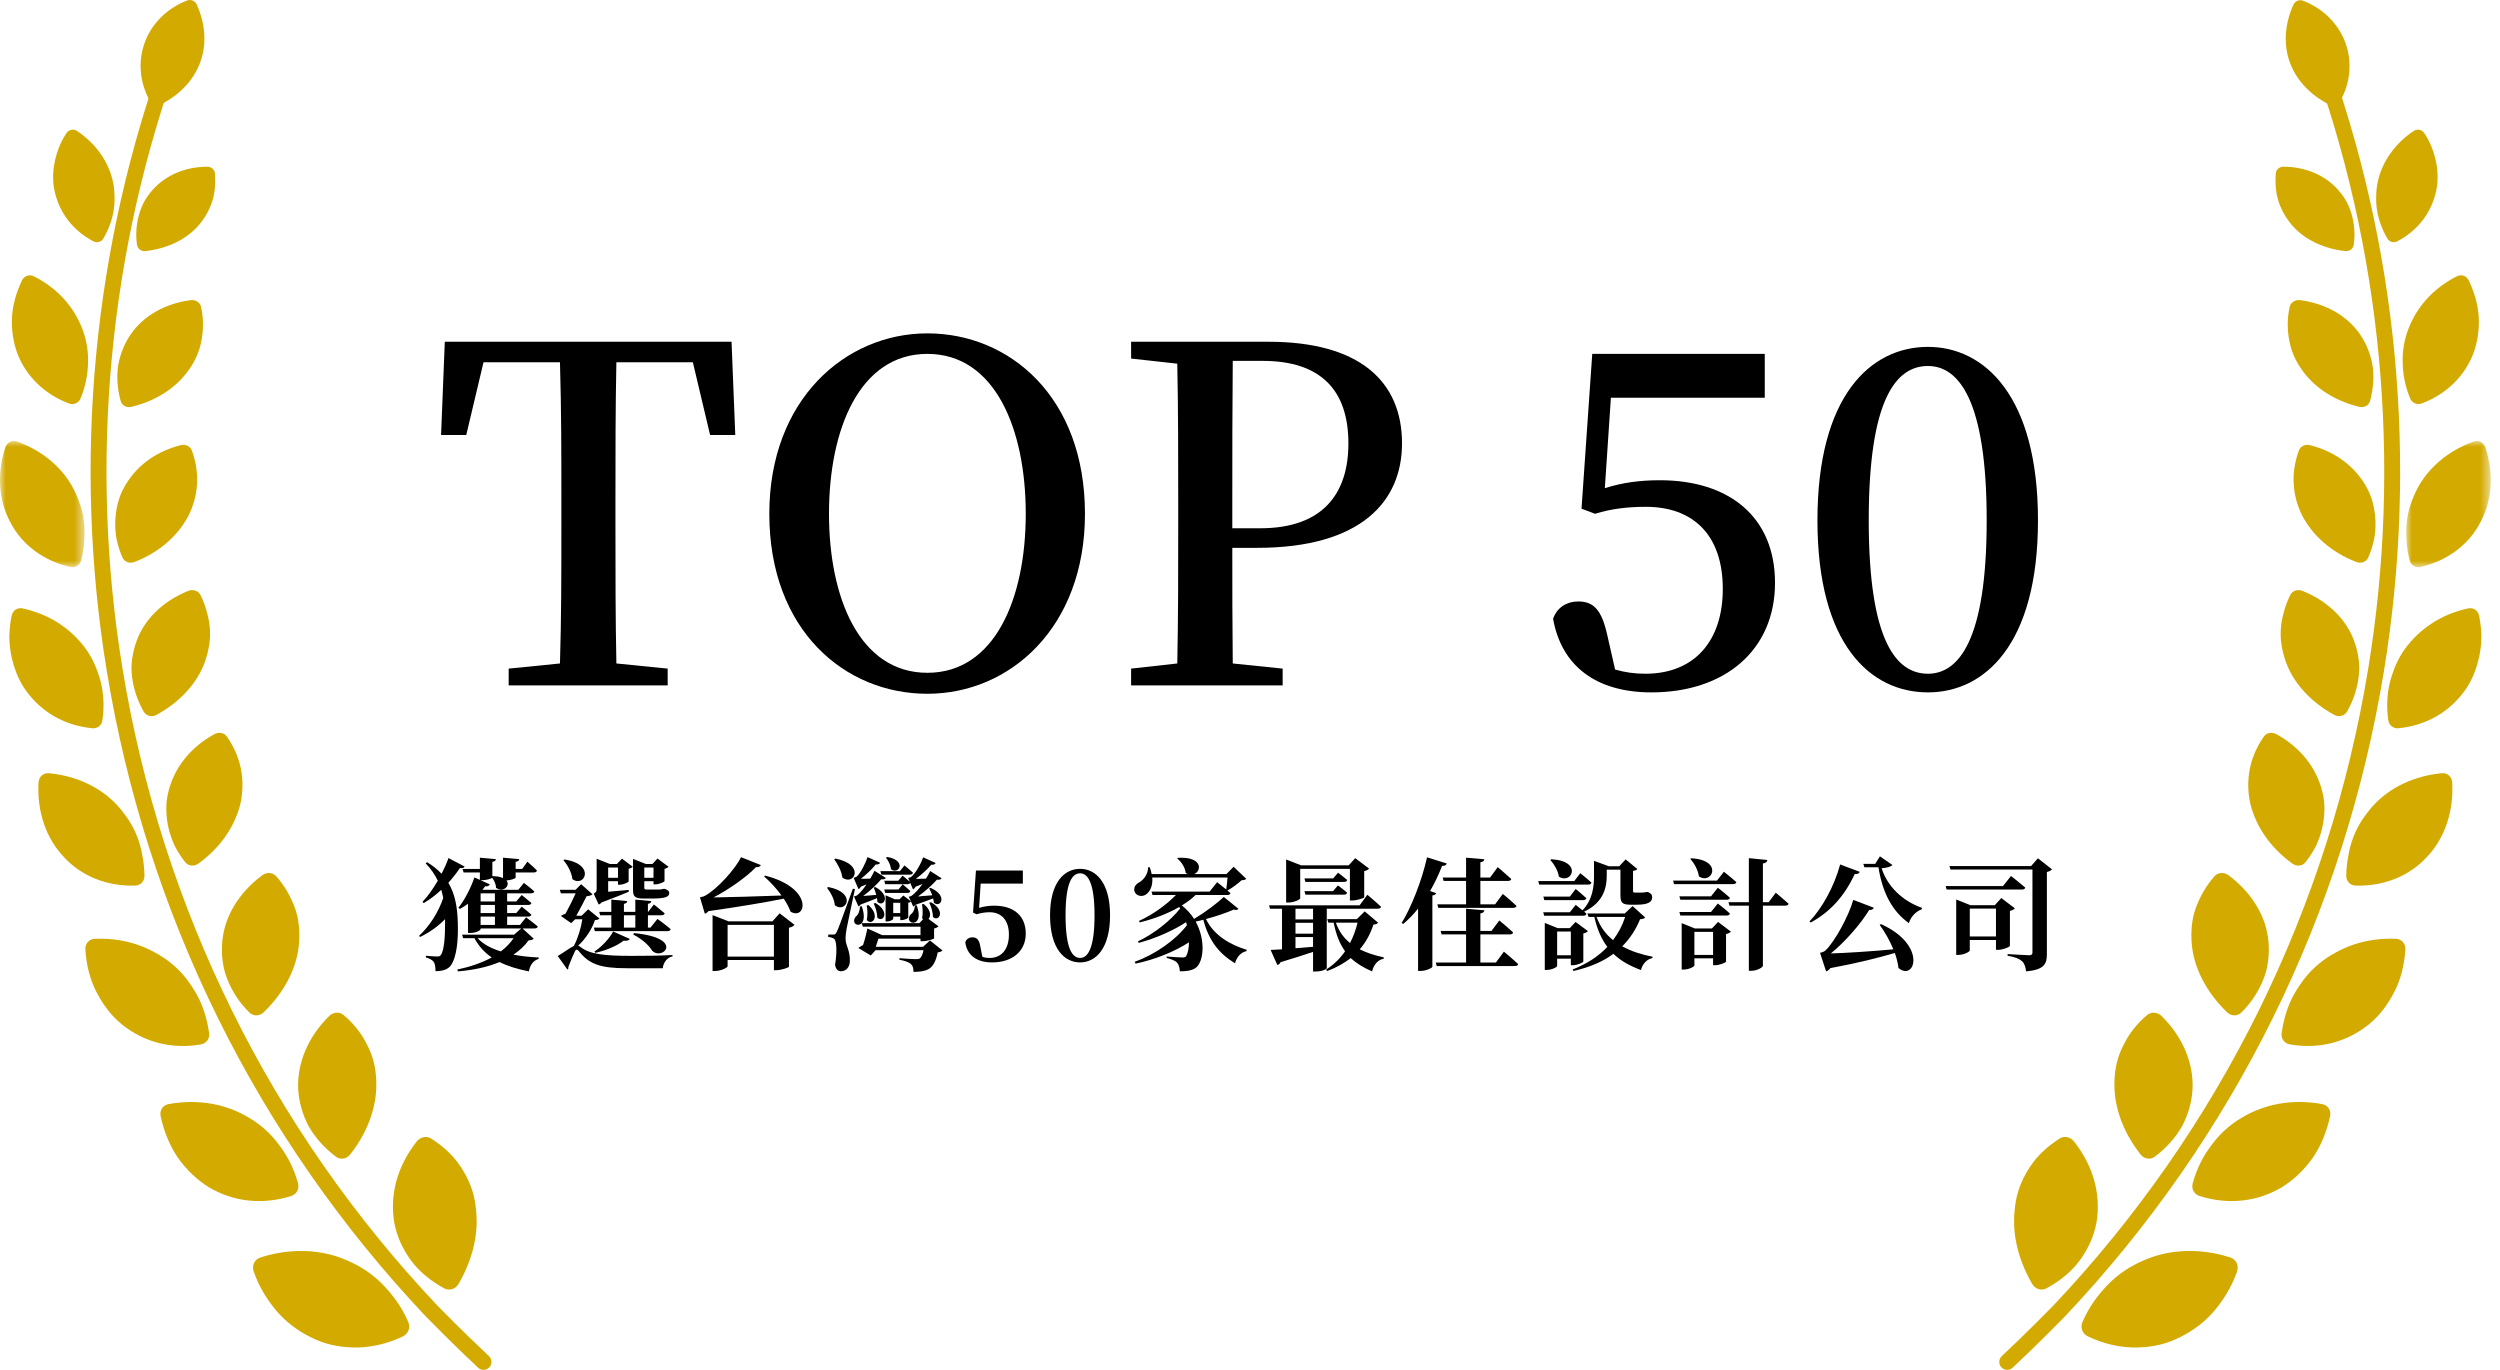 <?xml version="1.0" encoding="UTF-8"?>
<svg width="219px" height="120px" viewBox="0 0 219 120" version="1.1" xmlns="http://www.w3.org/2000/svg" xmlns:xlink="http://www.w3.org/1999/xlink">
    <title>Group 19</title>
    <defs>
        <polygon id="path-1" points="0 0 7.405 0 7.405 11.06 0 11.06"></polygon>
        <polygon id="path-3" points="0 0 7.405 0 7.405 11.06 0 11.06"></polygon>
    </defs>
    <g id="Page-1" stroke="none" stroke-width="1" fill="none" fill-rule="evenodd">
        <g id="00_index_c" transform="translate(-454, -2367)">
            <g id="Group-19" transform="translate(454, 2367)">
                <g id="Group-35">
                    <g id="Group-25-Copy">
                        <path d="M16.376,0.049 C12.759,1.461 11.231,5.445 13.149,8.886 C13.325,9.211 13.711,9.331 14.043,9.17 C17.493,7.445 18.83,3.981 17.242,0.41 C17.089,0.071 16.718,-0.087 16.376,0.049" id="Fill-1" fill="#D3AA00"></path>
                        <path d="M5.817,11.669 C5.253,12.516 4.931,13.43 4.762,14.335 C4.596,15.241 4.616,16.145 4.847,17.003 C5.295,18.719 6.402,20.198 8.17,21.134 C8.503,21.312 8.887,21.201 9.063,20.879 C9.55,20.036 9.856,19.171 9.976,18.306 C10.039,17.874 10.048,17.441 10.029,17.015 C10.015,16.59 9.957,16.169 9.857,15.755 C9.455,14.104 8.378,12.562 6.742,11.471 C6.428,11.264 6.031,11.347 5.817,11.669" id="Fill-3" fill="#D3AA00"></path>
                        <path d="M18.829,15.193 C18.894,16.091 18.828,16.94 18.568,17.705 C18.313,18.47 17.898,19.159 17.381,19.761 C16.333,20.959 14.688,21.778 12.75,21.996 C12.379,22.037 12.055,21.8 11.998,21.443 C11.871,20.508 11.949,19.609 12.182,18.788 C12.302,18.378 12.454,17.986 12.658,17.621 C12.867,17.259 13.113,16.92 13.391,16.612 C14.506,15.375 16.143,14.625 18.128,14.602 C18.503,14.597 18.804,14.852 18.829,15.193" id="Fill-5" fill="#D3AA00"></path>
                        <path d="M1.923,24.57 C1.41,25.654 1.093,26.772 1.047,27.867 C1.003,28.963 1.172,30.028 1.536,31.001 C2.298,32.955 3.878,34.527 6.041,35.345 C6.453,35.5 6.89,35.31 7.056,34.908 C7.498,33.847 7.697,32.788 7.711,31.76 C7.746,30.733 7.571,29.733 7.204,28.793 C6.484,26.917 5.071,25.267 2.967,24.204 C2.569,24.004 2.12,24.159 1.923,24.57" id="Fill-7" fill="#D3AA00"></path>
                        <path d="M17.612,26.882 C17.845,27.914 17.82,28.893 17.652,29.814 C17.486,30.735 17.117,31.589 16.572,32.356 C15.515,33.889 13.786,35.089 11.516,35.64 C11.086,35.744 10.678,35.519 10.567,35.113 C10.277,34.045 10.204,32.984 10.357,31.993 C10.531,31.004 10.906,30.082 11.454,29.283 C12.563,27.682 14.429,26.591 16.701,26.292 C17.135,26.235 17.526,26.491 17.612,26.882" id="Fill-9" fill="#D3AA00"></path>
                        <g id="Group-13" transform="translate(0, 38.629)">
                            <mask id="mask-2" fill="white">
                                <use xlink:href="#path-1"></use>
                            </mask>
                            <g id="Clip-12"></g>
                            <path d="M0.467,0.561 C-0.302,2.919 -0.107,5.305 0.946,7.197 C1.948,9.098 3.807,10.492 6.133,11.037 C6.577,11.141 6.995,10.888 7.107,10.455 C7.253,9.883 7.342,9.32 7.375,8.769 C7.416,8.217 7.42,7.675 7.361,7.148 C7.257,6.094 6.903,5.096 6.434,4.183 C5.485,2.359 3.74,0.858 1.497,0.049 C1.068,-0.105 0.624,0.114 0.467,0.561" id="Fill-11" fill="#D3AA00" mask="url(#mask-2)"></path>
                        </g>
                        <path d="M16.812,39.482 C17.555,41.525 17.359,43.493 16.496,45.205 C15.582,46.911 14.008,48.367 11.768,49.233 C11.344,49.398 10.894,49.223 10.722,48.823 C10.495,48.297 10.326,47.766 10.214,47.237 C10.11,46.707 10.082,46.179 10.096,45.663 C10.14,44.629 10.359,43.638 10.843,42.748 C11.801,40.965 13.482,39.604 15.814,39 C16.253,38.885 16.682,39.094 16.812,39.482" id="Fill-14" fill="#D3AA00"></path>
                        <path d="M1.016,53.948 C0.891,54.569 0.826,55.184 0.818,55.786 C0.821,56.386 0.895,56.97 1.012,57.534 C1.261,58.659 1.676,59.704 2.341,60.59 C3.66,62.368 5.626,63.552 8.076,63.794 C8.54,63.841 8.924,63.533 8.975,63.081 C9.145,61.885 9.083,60.754 8.815,59.706 C8.748,59.445 8.669,59.188 8.577,58.937 C8.492,58.685 8.399,58.439 8.291,58.198 C8.077,57.717 7.814,57.26 7.506,56.831 C6.253,55.12 4.392,53.82 1.983,53.298 C1.527,53.198 1.111,53.477 1.016,53.948" id="Fill-16" fill="#D3AA00"></path>
                        <path d="M17.558,52.121 C17.805,52.614 17.991,53.109 18.119,53.604 C18.257,54.098 18.353,54.589 18.385,55.079 C18.462,56.055 18.275,57.026 17.962,57.943 C17.321,59.774 15.829,61.465 13.71,62.624 C13.306,62.845 12.824,62.728 12.592,62.348 C12.018,61.341 11.679,60.281 11.563,59.236 C11.534,58.974 11.519,58.714 11.518,58.455 C11.524,58.195 11.547,57.937 11.581,57.682 C11.652,57.172 11.775,56.673 11.951,56.194 C12.627,54.276 14.244,52.672 16.481,51.765 C16.908,51.591 17.371,51.747 17.558,52.121" id="Fill-18" fill="#D3AA00"></path>
                        <path d="M3.376,68.519 C3.226,71.094 4.039,73.452 5.602,75.081 C7.114,76.733 9.341,77.65 11.831,77.58 C12.304,77.567 12.658,77.202 12.654,76.737 C12.65,76.124 12.585,75.535 12.475,74.972 C12.381,74.402 12.234,73.859 12.038,73.344 C11.842,72.829 11.596,72.342 11.305,71.886 C11.16,71.658 11.003,71.437 10.835,71.225 C10.677,71.01 10.507,70.803 10.327,70.604 C8.896,69.019 6.744,67.964 4.28,67.734 C3.807,67.691 3.418,68.027 3.376,68.519" id="Fill-20" fill="#D3AA00"></path>
                        <path d="M19.89,64.545 C21.176,66.399 21.483,68.425 21.069,70.365 C20.601,72.316 19.392,74.192 17.378,75.653 C16.996,75.93 16.498,75.874 16.217,75.519 C15.85,75.051 15.536,74.563 15.286,74.06 C15.053,73.553 14.877,73.032 14.757,72.509 C14.638,71.986 14.576,71.458 14.569,70.936 C14.566,70.675 14.577,70.415 14.601,70.157 C14.635,69.897 14.683,69.64 14.743,69.385 C15.24,67.341 16.572,65.536 18.762,64.321 C19.174,64.091 19.66,64.189 19.89,64.545" id="Fill-22" fill="#D3AA00"></path>
                        <path d="M7.477,83.184 C7.566,84.55 7.886,85.834 8.47,86.939 C9.045,88.048 9.78,89.023 10.713,89.768 C12.586,91.259 14.964,91.941 17.585,91.493 C18.079,91.41 18.393,90.979 18.317,90.496 C18.134,89.214 17.767,88.048 17.19,87.036 C16.897,86.533 16.581,86.054 16.226,85.612 C15.868,85.171 15.467,84.769 15.026,84.408 C14.586,84.047 14.107,83.726 13.594,83.45 C13.09,83.17 12.561,82.931 11.997,82.743 C10.87,82.366 9.624,82.183 8.301,82.239 C7.799,82.26 7.444,82.665 7.477,83.184" id="Fill-24" fill="#D3AA00"></path>
                        <path d="M24.184,76.747 C24.969,77.627 25.489,78.589 25.847,79.57 C26.195,80.555 26.275,81.604 26.195,82.641 C26.036,84.709 24.958,86.879 23.098,88.678 C22.741,89.022 22.21,89.037 21.861,88.71 C20.963,87.838 20.329,86.826 19.911,85.777 C19.697,85.254 19.567,84.709 19.5,84.158 C19.431,83.61 19.42,83.058 19.469,82.513 C19.517,81.968 19.625,81.428 19.791,80.902 C19.967,80.373 20.211,79.853 20.507,79.357 C21.1,78.363 21.923,77.455 22.965,76.676 C23.361,76.381 23.886,76.414 24.184,76.747" id="Fill-26" fill="#D3AA00"></path>
                        <path d="M14.073,97.791 C14.372,99.155 14.888,100.408 15.614,101.46 C16.357,102.503 17.273,103.366 18.299,104.005 C20.402,105.255 22.944,105.581 25.502,104.772 C25.994,104.614 26.238,104.141 26.107,103.652 C25.752,102.37 25.188,101.259 24.46,100.315 C23.765,99.352 22.896,98.564 21.894,97.962 C19.921,96.744 17.448,96.227 14.768,96.72 C14.261,96.813 13.961,97.271 14.073,97.791" id="Fill-28" fill="#D3AA00"></path>
                        <path d="M30.079,88.905 C31.012,89.674 31.683,90.567 32.159,91.522 C32.652,92.466 32.914,93.495 32.954,94.572 C33.077,96.692 32.334,99.018 30.678,101.129 C30.369,101.525 29.823,101.626 29.438,101.333 C28.418,100.571 27.606,99.654 27.035,98.65 C26.495,97.627 26.186,96.523 26.122,95.41 C26.02,93.161 26.952,90.867 28.83,89.009 C29.188,88.655 29.727,88.612 30.079,88.905" id="Fill-30" fill="#D3AA00"></path>
                        <path d="M22.225,111.394 C22.721,112.805 23.492,114.019 24.396,115.037 C25.313,116.045 26.431,116.801 27.607,117.324 C28.775,117.854 30.091,118.071 31.387,118.039 C32.691,118 34.01,117.681 35.291,117.069 C35.777,116.836 35.977,116.286 35.761,115.797 C35.198,114.499 34.413,113.437 33.533,112.532 C32.656,111.625 31.611,110.937 30.476,110.444 C28.247,109.433 25.516,109.288 22.812,110.155 C22.296,110.323 22.041,110.854 22.225,111.394" id="Fill-32" fill="#D3AA00"></path>
                        <path d="M37.765,99.736 C38.833,100.42 39.705,101.223 40.325,102.165 C40.957,103.097 41.405,104.114 41.603,105.238 C41.793,106.366 41.823,107.524 41.586,108.75 C41.356,109.969 40.892,111.227 40.177,112.461 C39.906,112.93 39.363,113.104 38.911,112.859 C37.729,112.21 36.714,111.391 35.99,110.4 C35.269,109.407 34.767,108.306 34.544,107.141 C34.133,104.776 34.728,102.274 36.481,100.019 C36.81,99.593 37.364,99.473 37.765,99.736" id="Fill-34" fill="#D3AA00"></path>
                        <path d="M42.356,120 C42.185,120 42.015,119.938 41.88,119.812 C39.539,117.624 37.289,115.308 37.266,115.285 C22.495,99.633 12.846,80.098 9.355,58.783 C6.351,40.435 8.137,21.569 14.52,4.225 C14.653,3.864 15.053,3.68 15.414,3.812 C15.775,3.945 15.96,4.345 15.827,4.706 C9.526,21.825 7.764,40.447 10.73,58.558 C14.175,79.598 23.699,98.881 38.272,114.322 C38.288,114.338 40.515,116.63 42.832,118.795 C43.112,119.057 43.127,119.498 42.865,119.779 C42.727,119.926 42.542,120 42.356,120" id="Fill-36" fill="#D3AA00"></path>
                    </g>
                    <g id="Group-24-Copy" transform="translate(175.136, 0.021)">
                        <path d="M25.758,0.409 C24.17,3.98 25.506,7.442 28.955,9.165 C29.288,9.326 29.673,9.206 29.849,8.881 C31.768,5.442 30.241,1.46 26.624,0.048 C26.282,-0.087 25.911,0.07 25.758,0.409" id="Fill-38" fill="#D3AA00"></path>
                        <path d="M24.223,15.171 C24.158,16.069 24.225,16.918 24.484,17.683 C24.739,18.448 25.154,19.137 25.671,19.739 C26.719,20.937 28.364,21.756 30.302,21.975 C30.673,22.015 30.997,21.779 31.054,21.421 C31.181,20.486 31.104,19.587 30.87,18.766 C30.751,18.356 30.598,17.964 30.395,17.599 C30.185,17.237 29.94,16.898 29.661,16.59 C28.546,15.353 26.909,14.603 24.924,14.58 C24.549,14.574 24.248,14.83 24.223,15.171" id="Fill-40" fill="#D3AA00"></path>
                        <path d="M37.235,11.647 C37.799,12.494 38.121,13.409 38.29,14.313 C38.456,15.219 38.436,16.123 38.205,16.981 C37.757,18.697 36.651,20.176 34.882,21.112 C34.55,21.29 34.165,21.179 33.989,20.857 C33.502,20.014 33.196,19.149 33.076,18.284 C33.013,17.852 33.004,17.419 33.023,16.993 C33.037,16.568 33.095,16.147 33.195,15.733 C33.598,14.082 34.674,12.541 36.31,11.449 C36.624,11.242 37.021,11.325 37.235,11.647" id="Fill-42" fill="#D3AA00"></path>
                        <path d="M25.44,26.86 C25.207,27.892 25.232,28.871 25.4,29.792 C25.566,30.713 25.935,31.568 26.48,32.334 C27.537,33.867 29.267,35.067 31.536,35.618 C31.966,35.722 32.375,35.498 32.485,35.092 C32.775,34.023 32.848,32.962 32.696,31.971 C32.521,30.982 32.146,30.06 31.598,29.261 C30.489,27.66 28.623,26.569 26.351,26.27 C25.918,26.213 25.526,26.469 25.44,26.86" id="Fill-44" fill="#D3AA00"></path>
                        <path d="M41.129,24.549 C41.642,25.632 41.959,26.75 42.005,27.845 C42.049,28.941 41.88,30.006 41.516,30.979 C40.754,32.933 39.174,34.505 37.011,35.322 C36.599,35.478 36.162,35.288 35.996,34.886 C35.554,33.825 35.355,32.766 35.341,31.738 C35.306,30.711 35.481,29.712 35.848,28.771 C36.568,26.895 37.981,25.245 40.085,24.183 C40.483,23.981 40.932,24.137 41.129,24.549" id="Fill-46" fill="#D3AA00"></path>
                        <path d="M26.24,39.46 C25.497,41.503 25.693,43.471 26.556,45.183 C27.47,46.889 29.044,48.345 31.284,49.211 C31.708,49.376 32.158,49.201 32.33,48.801 C32.558,48.275 32.726,47.744 32.838,47.215 C32.942,46.685 32.97,46.158 32.956,45.641 C32.912,44.607 32.693,43.616 32.209,42.726 C31.251,40.943 29.57,39.582 27.238,38.978 C26.799,38.863 26.37,39.072 26.24,39.46" id="Fill-48" fill="#D3AA00"></path>
                        <g id="Group-52" transform="translate(35.647, 38.608)">
                            <mask id="mask-4" fill="white">
                                <use xlink:href="#path-3"></use>
                            </mask>
                            <g id="Clip-51"></g>
                            <path d="M6.938,0.561 C7.707,2.919 7.512,5.305 6.459,7.197 C5.457,9.098 3.598,10.492 1.272,11.037 C0.829,11.141 0.41,10.888 0.298,10.455 C0.152,9.883 0.063,9.32 0.031,8.769 C-0.01,8.217 -0.015,7.675 0.044,7.148 C0.148,6.094 0.502,5.096 0.971,4.182 C1.921,2.359 3.665,0.858 5.908,0.049 C6.337,-0.105 6.781,0.114 6.938,0.561" id="Fill-50" fill="#D3AA00" mask="url(#mask-4)"></path>
                        </g>
                        <path d="M25.494,52.099 C25.247,52.592 25.061,53.087 24.933,53.582 C24.795,54.076 24.699,54.567 24.667,55.057 C24.59,56.033 24.777,57.004 25.09,57.921 C25.731,59.752 27.223,61.443 29.342,62.603 C29.746,62.823 30.229,62.706 30.46,62.326 C31.034,61.319 31.373,60.259 31.489,59.213 C31.518,58.952 31.533,58.692 31.535,58.433 C31.528,58.174 31.505,57.915 31.471,57.66 C31.4,57.15 31.277,56.651 31.101,56.172 C30.425,54.254 28.808,52.65 26.571,51.743 C26.145,51.57 25.681,51.725 25.494,52.099" id="Fill-53" fill="#D3AA00"></path>
                        <path d="M42.036,53.926 C42.161,54.547 42.226,55.162 42.234,55.764 C42.232,56.364 42.157,56.948 42.04,57.512 C41.791,58.637 41.377,59.682 40.711,60.568 C39.392,62.346 37.426,63.53 34.976,63.772 C34.512,63.819 34.128,63.511 34.077,63.059 C33.907,61.863 33.969,60.732 34.237,59.684 C34.304,59.423 34.383,59.166 34.475,58.915 C34.56,58.663 34.653,58.417 34.761,58.176 C34.976,57.695 35.238,57.238 35.546,56.809 C36.799,55.099 38.66,53.798 41.069,53.276 C41.525,53.176 41.941,53.455 42.036,53.926" id="Fill-55" fill="#D3AA00"></path>
                        <path d="M23.162,64.523 C21.876,66.377 21.57,68.403 21.983,70.343 C22.451,72.294 23.66,74.17 25.674,75.631 C26.056,75.908 26.555,75.852 26.835,75.497 C27.202,75.029 27.516,74.541 27.766,74.039 C27.999,73.531 28.175,73.011 28.295,72.487 C28.414,71.964 28.477,71.436 28.483,70.914 C28.486,70.653 28.475,70.393 28.451,70.136 C28.417,69.875 28.37,69.618 28.309,69.363 C27.812,67.319 26.481,65.515 24.29,64.299 C23.878,64.069 23.392,64.167 23.162,64.523" id="Fill-57" fill="#D3AA00"></path>
                        <path d="M39.676,68.497 C39.826,71.072 39.013,73.431 37.45,75.059 C35.938,76.71 33.711,77.628 31.221,77.558 C30.748,77.545 30.395,77.18 30.398,76.715 C30.402,76.102 30.466,75.514 30.577,74.95 C30.671,74.381 30.818,73.837 31.014,73.322 C31.21,72.807 31.456,72.32 31.747,71.864 C31.892,71.636 32.049,71.415 32.217,71.203 C32.375,70.988 32.545,70.781 32.725,70.582 C34.156,68.997 36.308,67.942 38.773,67.712 C39.245,67.67 39.634,68.005 39.676,68.497" id="Fill-59" fill="#D3AA00"></path>
                        <path d="M18.868,76.725 C18.083,77.605 17.563,78.568 17.205,79.548 C16.857,80.533 16.777,81.582 16.857,82.619 C17.016,84.687 18.094,86.857 19.954,88.656 C20.312,89 20.842,89.015 21.191,88.688 C22.089,87.816 22.723,86.804 23.141,85.755 C23.355,85.232 23.485,84.686 23.552,84.137 C23.621,83.588 23.632,83.036 23.584,82.491 C23.535,81.946 23.427,81.406 23.261,80.881 C23.085,80.351 22.841,79.831 22.545,79.335 C21.952,78.341 21.129,77.433 20.087,76.654 C19.691,76.359 19.166,76.392 18.868,76.725" id="Fill-61" fill="#D3AA00"></path>
                        <path d="M35.575,83.162 C35.486,84.527 35.166,85.812 34.582,86.917 C34.007,88.026 33.273,89.001 32.339,89.746 C30.466,91.237 28.088,91.919 25.467,91.471 C24.973,91.388 24.659,90.957 24.735,90.474 C24.918,89.192 25.285,88.026 25.862,87.014 C26.156,86.511 26.471,86.032 26.826,85.59 C27.184,85.149 27.585,84.747 28.026,84.386 C28.466,84.025 28.945,83.704 29.459,83.428 C29.963,83.149 30.491,82.909 31.056,82.721 C32.182,82.344 33.428,82.161 34.751,82.217 C35.253,82.239 35.609,82.643 35.575,83.162" id="Fill-63" fill="#D3AA00"></path>
                        <path d="M12.973,88.883 C12.04,89.652 11.369,90.545 10.893,91.5 C10.4,92.444 10.138,93.473 10.098,94.55 C9.975,96.67 10.718,98.996 12.374,101.107 C12.683,101.503 13.229,101.604 13.614,101.311 C14.634,100.549 15.446,99.632 16.017,98.629 C16.557,97.605 16.866,96.501 16.93,95.388 C17.032,93.139 16.1,90.845 14.222,88.987 C13.864,88.633 13.325,88.59 12.973,88.883" id="Fill-65" fill="#D3AA00"></path>
                        <path d="M28.979,97.769 C28.68,99.133 28.164,100.386 27.438,101.438 C26.695,102.481 25.78,103.345 24.753,103.983 C22.65,105.233 20.107,105.56 17.55,104.75 C17.058,104.592 16.814,104.119 16.945,103.63 C17.3,102.348 17.865,101.237 18.592,100.294 C19.287,99.33 20.156,98.542 21.158,97.94 C23.131,96.723 25.604,96.205 28.284,96.698 C28.791,96.791 29.092,97.249 28.979,97.769" id="Fill-67" fill="#D3AA00"></path>
                        <path d="M5.288,99.714 C4.22,100.398 3.347,101.201 2.728,102.143 C2.095,103.075 1.647,104.092 1.45,105.216 C1.259,106.345 1.229,107.502 1.466,108.728 C1.696,109.947 2.16,111.205 2.875,112.439 C3.147,112.908 3.689,113.082 4.141,112.837 C5.323,112.188 6.338,111.369 7.061,110.378 C7.783,109.385 8.285,108.284 8.508,107.119 C8.919,104.754 8.323,102.252 6.571,99.997 C6.242,99.571 5.688,99.451 5.288,99.714" id="Fill-69" fill="#D3AA00"></path>
                        <path d="M20.827,111.372 C20.331,112.783 19.56,113.997 18.656,115.015 C17.739,116.023 16.621,116.779 15.445,117.302 C14.277,117.832 12.961,118.05 11.665,118.017 C10.361,117.978 9.043,117.66 7.761,117.046 C7.275,116.814 7.075,116.264 7.291,115.775 C7.854,114.477 8.639,113.415 9.519,112.51 C10.396,111.603 11.441,110.915 12.576,110.422 C14.806,109.411 17.536,109.266 20.24,110.133 C20.756,110.301 21.011,110.832 20.827,111.372" id="Fill-71" fill="#D3AA00"></path>
                        <path d="M0.696,119.978 C0.51,119.978 0.325,119.904 0.187,119.757 C-0.075,119.477 -0.06,119.036 0.221,118.773 C2.537,116.608 4.764,114.316 4.786,114.293 C19.353,98.859 28.877,79.576 32.322,58.536 C35.288,40.425 33.526,21.803 27.225,4.684 C27.092,4.323 27.277,3.923 27.638,3.79 C27.999,3.658 28.399,3.842 28.532,4.203 C34.915,21.547 36.702,40.413 33.697,58.762 C30.206,80.076 20.557,99.611 5.792,115.256 C5.763,115.286 3.513,117.602 1.172,119.79 C1.037,119.916 0.867,119.978 0.696,119.978" id="Fill-73" fill="#D3AA00"></path>
                    </g>
                </g>
                <g id="TOP-50" transform="translate(38.638, 29.203)" fill="#000000" fill-rule="nonzero">
                    <path d="M22.056,2.532 L23.567,8.904 L25.772,8.904 L25.446,0.735 L0.327,0.735 L0,8.904 L2.206,8.904 L3.717,2.532 L10.415,2.532 C10.538,6.617 10.538,10.701 10.538,14.745 L10.538,16.828 C10.538,20.912 10.538,24.955 10.415,28.917 L5.922,29.367 L5.922,30.837 L19.85,30.837 L19.85,29.367 L15.357,28.917 C15.275,24.874 15.275,20.83 15.275,16.828 L15.275,14.745 C15.275,10.578 15.275,6.535 15.357,2.532 L22.056,2.532 Z" id="Path"></path>
                    <path d="M33.982,15.806 C33.982,8.373 36.678,1.797 42.6,1.797 C48.522,1.797 51.218,8.373 51.218,15.806 C51.218,23.199 48.522,29.734 42.6,29.734 C36.678,29.734 33.982,23.199 33.982,15.806 Z M42.6,0 C35.411,0 28.754,5.8 28.754,15.806 C28.754,26.017 35.371,31.572 42.6,31.572 C49.829,31.572 56.405,25.772 56.405,15.806 C56.405,5.555 49.788,0 42.6,0 Z" id="Shape"></path>
                    <path d="M71.966,2.41 C77.072,2.41 79.482,4.983 79.482,9.639 C79.482,14.05 77.235,17.073 71.762,17.073 L69.312,17.073 L69.312,14.745 C69.312,10.538 69.312,6.453 69.352,2.41 L71.966,2.41 Z M71.476,18.788 C80.666,18.788 84.179,14.663 84.179,9.639 C84.179,4.207 80.462,0.735 72.497,0.735 L60.448,0.735 L60.448,2.206 L64.492,2.655 C64.574,6.658 64.574,10.742 64.574,14.745 L64.574,16.828 C64.574,20.912 64.574,24.955 64.492,28.917 L60.448,29.367 L60.448,30.837 L73.723,30.837 L73.723,29.367 L69.352,28.917 C69.312,25.405 69.312,22.056 69.312,18.788 L71.476,18.788 Z" id="Shape"></path>
                    <path d="M102.477,5.636 L115.955,5.636 L115.955,1.797 L100.843,1.797 L99.903,15.357 L101.088,15.806 C102.517,15.357 103.988,15.194 105.54,15.194 C109.665,15.194 112.279,17.644 112.279,22.382 C112.279,26.957 109.788,29.816 105.499,29.816 C104.519,29.816 103.702,29.693 102.844,29.448 L102.15,26.385 C101.66,24.22 100.965,23.485 99.617,23.485 C98.637,23.485 97.78,23.975 97.412,24.996 C98.147,29.162 101.21,31.45 106.03,31.45 C112.483,31.45 116.853,27.733 116.853,21.851 C116.853,16.092 112.851,12.866 106.765,12.866 C105.009,12.866 103.498,13.07 101.946,13.56 L102.477,5.636 Z" id="Path"></path>
                    <path d="M125.063,16.378 C125.063,5.718 127.473,2.859 130.25,2.859 C132.905,2.859 135.396,5.759 135.396,16.378 C135.396,26.957 132.905,29.816 130.25,29.816 C127.473,29.816 125.063,26.957 125.063,16.378 Z M130.25,1.184 C125.226,1.184 120.57,5.473 120.57,16.378 C120.57,27.284 125.226,31.45 130.25,31.45 C135.192,31.45 139.889,27.284 139.889,16.378 C139.889,5.473 135.192,1.184 130.25,1.184 Z" id="Shape"></path>
                </g>
                <g id="獲選台灣50家最佳設計公司" transform="translate(36.706, 75.016)" fill="#000000" fill-rule="nonzero">
                    <path d="M2.58,0.149 C2.442,0.563 2.23,1.03 1.975,1.529 C1.635,1.158 1.211,0.818 0.701,0.51 L0.584,0.616 C1.051,1.094 1.391,1.604 1.646,2.134 C1.253,2.804 0.807,3.462 0.308,3.982 L0.404,4.099 C0.966,3.77 1.487,3.366 1.954,2.931 C2.018,3.165 2.071,3.398 2.124,3.642 C1.72,4.842 0.956,6.085 0,6.966 L0.096,7.062 C0.945,6.658 1.731,6.074 2.283,5.501 L2.283,5.841 C2.283,7.041 2.209,8.198 1.922,8.634 C1.848,8.74 1.763,8.772 1.614,8.772 C1.264,8.772 0.605,8.708 0.605,8.708 L0.605,8.857 C0.924,8.941 1.136,9.08 1.253,9.196 C1.381,9.345 1.444,9.632 1.444,10.057 C2.081,10.057 2.538,9.908 2.793,9.547 C3.324,8.772 3.441,7.285 3.398,5.851 C3.366,4.534 3.186,3.345 2.57,2.315 C2.973,1.869 3.313,1.423 3.589,1.019 C3.844,1.062 3.94,0.998 3.993,0.892 L2.58,0.149 Z M8.283,7.168 C7.996,7.603 7.614,7.986 7.168,8.326 C6.329,8.071 5.618,7.699 5.129,7.168 L8.283,7.168 Z M5.395,5.278 L6.648,5.278 L6.648,6.011 L5.395,6.011 L5.395,5.278 Z M6.648,3.95 L5.395,3.95 L5.395,3.239 L6.648,3.239 L6.648,3.95 Z M6.648,4.97 L5.395,4.97 L5.395,4.258 L6.648,4.258 L6.648,4.97 Z M9.069,6.319 L10.11,6.319 C10.258,6.319 10.375,6.265 10.407,6.149 C10.014,5.809 9.377,5.342 9.377,5.342 L8.846,6.011 L7.72,6.011 L7.72,5.278 L9.568,5.278 C9.717,5.278 9.812,5.225 9.844,5.108 C9.515,4.811 8.995,4.407 8.995,4.407 L8.517,4.97 L7.72,4.97 L7.72,4.258 L9.568,4.258 C9.706,4.258 9.812,4.205 9.844,4.088 C9.504,3.791 8.995,3.388 8.995,3.388 L8.517,3.95 L7.72,3.95 L7.72,3.239 L9.823,3.239 C9.972,3.239 10.078,3.186 10.099,3.069 C9.749,2.75 9.186,2.326 9.186,2.326 L8.697,2.931 L5.554,2.931 C5.639,2.835 5.713,2.729 5.788,2.623 C6.021,2.655 6.149,2.57 6.202,2.453 L5.395,2.092 L5.522,2.092 C5.904,2.092 6.34,1.954 6.403,1.88 C6.584,2.103 6.743,2.442 6.743,2.75 C7.37,3.218 8.039,2.57 7.657,2.113 C8.049,2.092 8.464,1.933 8.464,1.869 L8.464,1.412 L10.057,1.412 C10.205,1.412 10.301,1.359 10.333,1.242 C10.025,0.924 9.494,0.467 9.494,0.467 L9.037,1.104 L8.464,1.104 L8.464,0.478 C8.687,0.446 8.761,0.361 8.782,0.244 L7.359,0.117 L7.359,1.901 C7.147,1.805 6.849,1.742 6.425,1.731 L6.425,0.478 C6.648,0.446 6.722,0.361 6.733,0.244 L5.331,0.117 L5.331,1.104 L3.812,1.104 L3.908,1.412 L5.331,1.412 L5.331,2.06 L4.853,1.848 C4.503,2.867 3.95,3.887 3.451,4.503 L3.579,4.609 C3.812,4.481 4.057,4.322 4.29,4.152 L4.29,6.711 L4.481,6.711 C5.055,6.711 5.395,6.457 5.395,6.382 L5.395,6.319 L8.952,6.319 L8.326,6.86 L3.77,6.86 L3.865,7.168 L4.853,7.168 C5.235,7.88 5.745,8.432 6.372,8.857 C5.511,9.324 4.492,9.674 3.356,9.918 L3.409,10.078 C4.789,9.961 6.021,9.695 7.051,9.26 C7.795,9.632 8.665,9.887 9.621,10.078 C9.727,9.515 10.014,9.122 10.481,8.984 L10.481,8.857 C9.727,8.825 8.984,8.75 8.272,8.612 C8.793,8.262 9.249,7.848 9.6,7.359 C9.855,7.338 9.972,7.306 10.046,7.211 L9.069,6.319 Z" id="Shape"></path>
                    <path d="M17.95,5.161 L18.948,5.161 L18.948,6.244 L17.95,6.244 L17.95,5.161 Z M20.275,6.244 L20.052,6.244 L20.052,5.161 L21.242,5.161 C21.39,5.161 21.497,5.108 21.518,4.991 C21.157,4.673 20.573,4.216 20.573,4.216 L20.074,4.864 L20.052,4.864 L20.052,4.163 C20.265,4.12 20.328,4.046 20.339,3.919 L18.948,3.791 L18.948,4.864 L17.95,4.864 L17.95,4.163 C18.162,4.12 18.226,4.035 18.236,3.919 L16.845,3.791 L16.845,4.864 L15.783,4.864 L15.868,5.161 L16.845,5.161 L16.845,6.244 L15.316,6.244 L15.401,6.552 L21.762,6.552 C21.911,6.552 22.017,6.499 22.049,6.382 C21.613,6 20.891,5.48 20.891,5.48 L20.275,6.244 Z M18.767,6.849 C19.606,7.285 20.169,7.837 20.424,8.262 C21.305,9.186 23.366,7.168 18.831,6.722 L18.767,6.849 Z M15.444,8.453 C16.421,8.241 17.376,7.816 17.918,7.391 C18.236,7.423 18.406,7.359 18.459,7.232 L17.005,6.584 C16.718,7.136 16.049,7.901 15.369,8.336 L15.444,8.453 Z M20.541,0.977 L20.541,1.88 L19.734,1.88 L19.734,0.977 L20.541,0.977 Z M20.35,3.696 C21.55,3.696 21.921,3.568 21.921,3.207 C21.921,3.048 21.826,2.973 21.56,2.857 L21.507,2.846 L21.412,2.846 C21.348,2.867 21.242,2.888 21.178,2.899 C21.114,2.899 21.019,2.91 20.955,2.91 L20.477,2.91 L19.967,2.91 C19.766,2.91 19.734,2.878 19.734,2.74 L19.734,2.177 L20.541,2.177 L20.541,2.453 L20.7,2.453 C21.019,2.453 21.497,2.251 21.507,2.166 L21.507,1.094 C21.677,1.051 21.805,0.977 21.858,0.913 L20.891,0.191 L20.445,0.669 L19.872,0.669 L18.746,0.223 L18.746,2.899 C18.746,3.494 18.863,3.696 19.67,3.696 L20.35,3.696 Z M16.569,1.88 L16.569,0.977 L17.429,0.977 L17.429,1.88 L16.569,1.88 Z M18.364,2.942 C17.727,3.005 17.09,3.058 16.569,3.101 L16.569,2.177 L17.429,2.177 L17.429,2.485 L17.589,2.485 C17.897,2.485 18.353,2.273 18.364,2.198 L18.364,1.083 C18.544,1.051 18.672,0.977 18.725,0.913 L17.78,0.202 L17.334,0.669 L16.718,0.669 L15.56,0.212 L15.56,2.846 C15.56,3.048 15.528,3.133 15.305,3.271 L15.741,4.226 C15.826,4.184 15.921,4.131 15.996,4.035 C16.983,3.674 17.897,3.303 18.374,3.101 L18.364,2.942 Z M12.651,0.34 C13.012,0.754 13.373,1.412 13.436,1.996 C14.498,2.772 15.518,0.701 12.746,0.276 L12.651,0.34 Z M14.817,4.641 L14.244,5.203 L13.776,5.203 C14.074,4.683 14.445,3.961 14.679,3.494 C14.902,3.473 15.104,3.419 15.199,3.324 L14.201,2.442 L13.713,2.931 L12.332,2.931 L12.428,3.239 L13.723,3.239 C13.49,3.77 13.118,4.513 12.831,5.023 C12.672,5.076 12.523,5.15 12.428,5.225 L13.33,5.851 L13.681,5.511 L14.307,5.511 C14.19,6.287 13.914,7.189 13.564,7.848 C13.224,8.007 12.587,8.485 12.152,8.729 L13.001,9.918 C13.075,9.865 13.107,9.802 13.075,9.706 C13.277,9.186 13.49,8.655 13.649,8.336 C13.734,8.145 13.851,8.113 14.01,8.315 C14.902,9.43 15.826,9.802 18.226,9.802 L21.348,9.802 C21.412,9.324 21.698,8.867 22.208,8.761 L22.208,8.644 C20.944,8.708 19.925,8.718 18.651,8.718 C16.261,8.718 14.966,8.591 14.137,7.933 C14.063,7.88 14.01,7.848 13.946,7.826 C14.636,7.179 15.157,6.35 15.412,5.586 C15.635,5.565 15.73,5.533 15.805,5.448 L14.817,4.641 Z" id="Shape"></path>
                    <path d="M27.032,8.782 L27.032,6 L31.089,6 L31.089,8.782 L27.032,8.782 Z M30.961,5.692 L27.107,5.692 L25.715,5.15 L25.715,10.046 L25.907,10.046 C26.448,10.046 27.032,9.749 27.032,9.621 L27.032,9.08 L31.089,9.08 L31.089,9.972 L31.301,9.972 C31.737,9.972 32.395,9.738 32.406,9.674 L32.406,6.255 C32.661,6.202 32.82,6.095 32.894,6 L31.588,4.991 L30.961,5.692 Z M30.229,1.763 C30.749,2.209 31.301,2.804 31.758,3.43 C29.443,3.515 27.223,3.579 25.8,3.6 C27.16,2.888 28.699,1.805 29.517,0.945 C29.761,0.966 29.899,0.881 29.942,0.765 L28.211,0.074 C27.712,1.094 26.13,2.878 25.036,3.462 C24.908,3.536 24.611,3.589 24.611,3.589 L25.036,5.023 C25.153,4.991 25.259,4.917 25.354,4.8 C28.115,4.407 30.388,4.025 31.949,3.706 C32.204,4.088 32.416,4.481 32.544,4.842 C33.903,5.671 34.636,2.793 30.324,1.688 L30.229,1.763 Z" id="Shape"></path>
                    <path d="M41.541,4.97 L41.541,4.067 L42.157,4.067 L42.157,4.97 L41.541,4.97 Z M42.996,2.23 C42.731,1.986 42.359,1.688 42.359,1.688 L41.987,2.134 L40.755,2.134 L40.84,2.442 L42.773,2.442 C42.901,2.442 42.996,2.4 43.028,2.315 L43.272,2.888 C43.357,2.857 43.442,2.772 43.506,2.655 C43.708,2.58 43.899,2.496 44.101,2.421 C43.803,2.846 43.453,3.239 43.155,3.451 C43.081,3.504 42.901,3.536 42.901,3.536 L43.081,3.929 L42.423,3.43 L42.094,3.759 L41.669,3.759 L40.872,3.409 L40.872,5.703 L40.978,5.703 C41.318,5.703 41.541,5.522 41.541,5.469 L41.541,5.278 L42.157,5.278 L42.157,5.586 L42.274,5.586 C42.497,5.586 42.847,5.437 42.858,5.352 L42.858,4.067 C42.964,4.046 43.049,4.003 43.092,3.95 L43.293,4.407 C43.357,4.375 43.421,4.322 43.485,4.248 C44.047,4.057 44.632,3.834 45.035,3.685 C45.067,3.812 45.088,3.94 45.099,4.057 C45.662,4.577 46.384,3.451 44.812,2.761 L44.685,2.814 C44.78,2.973 44.886,3.186 44.961,3.409 C44.504,3.451 44.058,3.494 43.708,3.515 C44.324,3.08 44.982,2.485 45.375,2.039 C45.598,2.081 45.725,2.007 45.778,1.922 L44.78,1.285 C44.695,1.465 44.568,1.71 44.409,1.954 C44.09,1.965 43.771,1.965 43.516,1.975 C43.994,1.625 44.536,1.136 44.876,0.733 C45.099,0.765 45.216,0.669 45.258,0.584 L44.164,0.085 C44.005,0.563 43.516,1.497 43.092,1.816 C43.028,1.858 42.847,1.89 42.847,1.89 L42.996,2.23 Z M44.695,4.067 C44.855,4.375 45.024,4.896 45.014,5.299 C45.513,5.798 46.203,4.779 44.844,4.014 L44.695,4.067 Z M43.453,4.29 C43.421,4.651 43.283,4.959 43.06,5.087 C42.37,5.989 44.355,6.382 43.601,4.29 L43.453,4.29 Z M41.998,2.899 L40.755,2.899 L40.84,3.207 L42.773,3.207 C42.922,3.207 43.017,3.154 43.039,3.037 C42.773,2.782 42.37,2.453 42.37,2.453 L41.998,2.899 Z M40.904,0.127 C41.117,0.361 41.318,0.775 41.34,1.126 C42.019,1.657 42.784,0.372 41.021,0.053 L40.904,0.127 Z M42.996,1.604 C43.145,1.604 43.24,1.55 43.272,1.434 C42.975,1.158 42.529,0.796 42.529,0.796 L42.125,1.296 L40.416,1.296 L40.501,1.604 L42.996,1.604 Z M36.38,0.265 C36.678,0.68 37.017,1.296 37.081,1.848 C38.09,2.655 39.163,0.711 36.455,0.191 L36.38,0.265 Z M35.743,2.761 C36.051,3.154 36.38,3.738 36.423,4.28 C37.389,5.055 38.43,3.186 35.849,2.687 L35.743,2.761 Z M38.005,2.835 C36.752,6.287 36.752,6.287 36.582,6.637 C36.465,6.849 36.433,6.849 36.295,6.849 L35.849,6.849 L35.849,7.062 C36.072,7.083 36.221,7.126 36.37,7.232 C36.582,7.391 36.635,8.4 36.444,9.504 C36.508,9.897 36.72,10.067 36.943,10.067 C37.4,10.067 37.718,9.727 37.74,9.218 C37.782,8.272 37.389,7.837 37.368,7.285 C37.357,7.019 37.4,6.669 37.453,6.361 C37.538,5.894 37.963,3.94 38.186,2.867 L38.005,2.835 Z M39.832,2.74 C39.906,2.92 40.001,3.143 40.055,3.377 C39.64,3.419 39.248,3.451 38.908,3.473 C39.502,3.037 40.118,2.453 40.49,2.007 C40.702,2.05 40.84,1.975 40.894,1.89 L39.895,1.264 C39.81,1.455 39.683,1.699 39.524,1.954 C39.226,1.965 38.94,1.965 38.706,1.965 C39.163,1.614 39.683,1.115 40.012,0.711 C40.235,0.733 40.352,0.648 40.394,0.563 L39.29,0.064 C39.152,0.531 38.695,1.476 38.313,1.795 C38.239,1.837 38.069,1.88 38.069,1.88 L38.494,2.867 C38.579,2.835 38.653,2.761 38.727,2.644 C38.876,2.58 39.046,2.517 39.205,2.453 C38.929,2.857 38.632,3.228 38.355,3.43 C38.281,3.473 38.101,3.515 38.101,3.515 L38.494,4.386 C38.568,4.365 38.632,4.301 38.695,4.216 C39.205,4.025 39.736,3.823 40.118,3.664 C40.14,3.77 40.15,3.876 40.15,3.982 C40.671,4.513 41.414,3.462 39.97,2.687 L39.832,2.74 Z M39.832,4.142 C39.991,4.46 40.15,4.97 40.14,5.363 C40.639,5.862 41.318,4.864 39.97,4.078 L39.832,4.142 Z M39.216,4.301 C39.29,4.641 39.311,5.161 39.226,5.575 C39.662,6.149 40.479,5.225 39.364,4.269 L39.216,4.301 Z M44.759,7.37 L44.154,7.922 L40.012,7.922 C40.086,7.699 40.171,7.444 40.246,7.211 L43.931,7.211 L43.931,7.434 L44.143,7.434 C44.504,7.434 45.12,7.242 45.12,7.179 L45.12,6.319 C45.322,6.276 45.449,6.202 45.502,6.127 L44.632,5.48 C44.855,5.257 44.876,4.715 44.207,4.173 L44.058,4.205 C44.122,4.534 44.154,5.023 44.069,5.416 C44.101,5.458 44.122,5.48 44.154,5.511 L43.835,5.851 L38.78,5.851 C38.971,5.639 39.067,5.182 38.791,4.386 L38.632,4.386 C38.61,4.789 38.483,5.129 38.26,5.278 C37.835,5.851 38.451,6.212 38.78,5.851 L38.876,6.159 L43.931,6.159 L43.931,6.903 L40.575,6.903 L39.279,6.319 C39.216,6.669 39.046,7.327 38.897,7.773 C38.738,7.848 38.589,7.943 38.483,8.028 L39.577,8.687 L39.991,8.219 L44.196,8.219 C44.111,8.612 43.984,8.878 43.856,8.952 C43.771,8.995 43.686,9.005 43.516,9.005 C43.304,9.005 42.55,8.963 42.083,8.92 L42.083,9.058 C42.54,9.143 42.911,9.26 43.092,9.441 C43.272,9.6 43.315,9.833 43.315,10.12 C43.867,10.12 44.302,10.057 44.6,9.897 C45.046,9.664 45.279,9.175 45.439,8.411 C45.651,8.389 45.768,8.336 45.853,8.241 L44.759,7.37 Z" id="Shape"></path>
                    <path d="M49.201,2.389 L52.896,2.389 L52.896,1.242 L48.787,1.242 L48.532,4.927 L48.84,5.076 C49.211,4.959 49.594,4.896 49.987,4.896 C51.017,4.896 51.675,5.596 51.675,6.849 C51.675,8.145 51.027,8.899 49.987,8.899 C49.732,8.899 49.541,8.867 49.35,8.803 L49.169,7.89 C49.073,7.306 48.861,7.094 48.479,7.094 C48.203,7.094 47.958,7.232 47.852,7.518 C47.99,8.634 48.829,9.292 50.199,9.292 C51.941,9.292 53.151,8.336 53.151,6.765 C53.151,5.193 52.079,4.322 50.401,4.322 C49.912,4.322 49.488,4.386 49.063,4.513 L49.201,2.389 Z" id="Path"></path>
                    <path d="M56.637,5.161 C56.637,2.251 57.232,1.487 57.912,1.487 C58.57,1.487 59.175,2.262 59.175,5.161 C59.175,8.103 58.57,8.899 57.912,8.899 C57.232,8.899 56.637,8.113 56.637,5.161 Z M57.912,1.094 C56.531,1.094 55.278,2.273 55.278,5.161 C55.278,8.092 56.531,9.292 57.912,9.292 C59.271,9.292 60.535,8.092 60.535,5.161 C60.535,2.273 59.271,1.094 57.912,1.094 Z" id="Shape"></path>
                    <path d="M70.499,3.557 C69.936,4.088 68.863,4.906 67.897,5.48 C67.621,5.055 67.27,4.651 66.824,4.301 C67.281,4.014 67.695,3.717 68.024,3.388 L70.796,3.388 C70.945,3.388 71.062,3.334 71.083,3.218 C70.998,3.143 70.913,3.069 70.817,2.995 C71.231,2.772 71.752,2.379 72.06,2.092 C72.272,2.081 72.389,2.06 72.463,1.965 L71.359,0.913 L70.732,1.55 L67.908,1.55 C68.577,1.274 68.64,0.011 66.495,0.127 L66.421,0.191 C66.771,0.457 67.111,0.977 67.164,1.455 C67.228,1.497 67.292,1.529 67.355,1.55 L64.18,1.55 C64.148,1.359 64.085,1.168 64.01,0.956 L63.862,0.956 C63.883,1.54 63.469,2.071 63.097,2.273 C62.789,2.432 62.566,2.719 62.683,3.09 C62.832,3.483 63.341,3.568 63.66,3.356 C64.021,3.122 64.297,2.602 64.233,1.858 L70.828,1.858 C70.796,2.198 70.754,2.602 70.711,2.899 C70.318,2.58 69.915,2.262 69.915,2.262 L69.256,3.09 L64.17,3.09 L64.255,3.388 L66.304,3.388 C65.518,4.195 64.329,5.087 63.065,5.66 L63.139,5.788 C64.393,5.48 65.603,5.012 66.591,4.439 L66.676,4.566 C65.847,5.628 64.35,6.807 62.98,7.444 L63.044,7.582 C64.531,7.189 66.113,6.478 67.196,5.766 C67.228,5.862 67.249,5.947 67.27,6.032 C66.262,7.349 64.467,8.602 62.693,9.239 L62.768,9.398 C64.467,9.048 66.187,8.347 67.451,7.529 C67.44,8.071 67.345,8.517 67.196,8.74 C67.143,8.835 67.037,8.857 66.888,8.857 C66.633,8.857 65.922,8.814 65.486,8.772 L65.497,8.899 C65.911,9.005 66.251,9.154 66.389,9.292 C66.548,9.472 66.633,9.717 66.644,10.067 C67.398,10.078 67.929,9.95 68.205,9.61 C68.768,8.92 68.853,7.211 68.035,5.713 C68.258,5.671 68.481,5.618 68.704,5.554 C69.193,7.423 70.116,8.538 71.476,9.366 C71.656,8.782 72.007,8.4 72.485,8.304 L72.506,8.188 C71.03,7.731 69.628,6.924 68.938,5.49 C69.862,5.246 70.743,4.938 71.38,4.662 C71.614,4.736 71.709,4.683 71.784,4.598 L70.499,3.557 Z" id="Path"></path>
                    <path d="M77.192,1.094 L81.546,1.094 L81.546,3.865 L81.758,3.865 C82.162,3.865 82.788,3.653 82.799,3.589 L82.799,1.296 C83.022,1.253 83.16,1.158 83.224,1.073 L82.013,0.159 L81.44,0.786 L77.266,0.786 L75.96,0.276 L75.96,4.046 L76.141,4.046 C76.64,4.046 77.192,3.791 77.192,3.674 L77.192,1.094 Z M80.08,1.933 L77.564,1.933 L77.649,2.241 L81.036,2.241 C81.185,2.241 81.28,2.188 81.312,2.071 C80.983,1.784 80.505,1.434 80.505,1.434 L80.08,1.933 Z M80.07,3.048 L77.564,3.048 L77.649,3.356 L81.036,3.356 C81.174,3.356 81.27,3.303 81.302,3.186 C80.983,2.899 80.495,2.549 80.495,2.549 L80.07,3.048 Z M76.778,7.072 L78.318,7.072 L78.318,7.922 C77.776,7.975 77.256,8.018 76.778,8.049 L76.778,7.072 Z M78.318,4.588 L78.318,5.522 L76.778,5.522 L76.778,4.588 L78.318,4.588 Z M76.778,5.819 L78.318,5.819 L78.318,6.775 L76.778,6.775 L76.778,5.819 Z M79.518,4.588 L83.978,4.588 C84.137,4.588 84.243,4.534 84.275,4.418 C83.829,3.993 83.075,3.366 83.075,3.366 L82.395,4.29 L74.463,4.29 L74.548,4.588 L75.599,4.588 L75.599,8.145 C75.185,8.166 74.845,8.188 74.601,8.198 L75.185,9.515 C75.302,9.494 75.418,9.409 75.472,9.271 C76.661,8.91 77.585,8.623 78.318,8.368 L78.318,10.088 L78.53,10.088 C79.146,10.088 79.518,9.865 79.518,9.791 L79.518,4.588 Z M82.215,5.809 C82.066,6.425 81.854,7.019 81.556,7.593 C81.004,7.147 80.59,6.573 80.314,5.809 L82.215,5.809 Z M82.841,4.821 L82.151,5.501 L79.56,5.501 L79.656,5.809 L80.123,5.809 C80.335,6.871 80.664,7.678 81.121,8.315 C80.696,8.941 80.144,9.483 79.464,9.918 L79.539,10.046 C80.367,9.749 81.047,9.356 81.62,8.91 C82.13,9.387 82.746,9.759 83.489,10.078 C83.638,9.472 83.999,9.069 84.509,8.963 L84.509,8.846 C83.744,8.687 83.043,8.464 82.406,8.145 C82.969,7.497 83.351,6.765 83.606,5.979 C83.85,5.957 83.935,5.915 84.01,5.809 L82.841,4.821 Z" id="Shape"></path>
                    <path d="M89.673,1.858 L89.758,2.156 L91.722,2.156 L91.722,4.205 L89.205,4.205 L89.29,4.513 L95.842,4.513 C95.991,4.513 96.119,4.46 96.14,4.343 C95.694,3.908 94.94,3.292 94.94,3.292 L94.26,4.205 L92.975,4.205 L92.975,2.156 L95.386,2.156 C95.535,2.156 95.651,2.103 95.683,1.986 C95.237,1.572 94.494,0.945 94.494,0.945 L93.825,1.858 L92.975,1.858 L92.975,0.52 C93.23,0.478 93.304,0.393 93.326,0.255 L91.722,0.117 L91.722,1.858 L89.673,1.858 Z M88.568,3.037 C88.961,2.368 89.312,1.625 89.62,0.839 C89.864,0.85 89.991,0.754 90.034,0.627 L88.303,0.085 C87.825,2.209 86.922,4.449 86.083,5.83 L86.211,5.926 C86.678,5.533 87.113,5.087 87.517,4.577 L87.517,10.035 L87.751,10.035 C88.239,10.035 88.749,9.77 88.77,9.674 L88.77,3.43 C88.972,3.398 89.067,3.324 89.099,3.228 L88.568,3.037 Z M94.335,9.303 L92.975,9.303 L92.975,6.839 L95.545,6.839 C95.704,6.839 95.821,6.786 95.842,6.669 C95.396,6.234 94.632,5.618 94.632,5.618 L93.952,6.531 L92.975,6.531 L92.975,5.002 C93.23,4.959 93.304,4.864 93.326,4.726 L91.722,4.588 L91.722,6.531 L89.492,6.531 L89.577,6.839 L91.722,6.839 L91.722,9.303 L89.067,9.303 L89.152,9.61 L95.991,9.61 C96.15,9.61 96.267,9.557 96.288,9.441 C95.821,8.995 95.035,8.347 95.035,8.347 L94.335,9.303 Z" id="Shape"></path>
                    <path d="M99.106,0.319 C99.424,0.669 99.775,1.242 99.849,1.773 C100.975,2.517 101.983,0.393 99.18,0.255 L99.106,0.319 Z M101.198,2.166 L98.044,2.166 L98.129,2.474 L102.419,2.474 C102.568,2.474 102.684,2.421 102.706,2.304 C102.334,1.954 101.729,1.476 101.729,1.476 L101.198,2.166 Z M98.49,3.526 L98.575,3.834 L101.973,3.834 C102.122,3.834 102.228,3.78 102.26,3.664 C101.899,3.324 101.325,2.857 101.325,2.857 L100.815,3.526 L98.49,3.526 Z M104.044,1.168 L105.244,1.168 L105.244,3.324 C105.244,4.014 105.339,4.237 106.136,4.237 L106.645,4.237 C107.665,4.237 108.026,4.003 108.026,3.579 C108.026,3.366 107.93,3.26 107.675,3.133 L107.633,3.122 L107.537,3.122 C107.463,3.133 107.357,3.154 107.293,3.165 C107.24,3.165 107.134,3.175 107.07,3.175 L106.794,3.175 L106.518,3.175 C106.38,3.175 106.348,3.133 106.348,3.027 L106.348,1.274 C106.539,1.242 106.667,1.189 106.73,1.115 L105.7,0.265 L105.137,0.871 L104.235,0.871 L102.929,0.393 L102.929,1.71 C102.929,2.644 102.812,3.802 101.92,4.726 C101.622,4.481 101.325,4.248 101.325,4.248 L100.815,4.896 L98.479,4.896 L98.564,5.203 L101.983,5.203 C102.132,5.203 102.238,5.15 102.27,5.034 C102.206,4.97 102.132,4.906 102.068,4.842 C103.852,4.014 104.044,2.58 104.044,1.71 L104.044,1.168 Z M99.7,8.665 L99.7,6.584 L100.9,6.584 L100.9,8.665 L99.7,8.665 Z M101.081,9.536 C101.453,9.536 101.983,9.303 101.994,9.218 L101.994,6.754 C102.196,6.711 102.334,6.626 102.398,6.552 L101.314,5.745 L100.805,6.287 L99.743,6.287 L98.617,5.83 L98.617,9.95 L98.776,9.95 C99.233,9.95 99.7,9.706 99.7,9.6 L99.7,8.963 L100.9,8.963 L100.9,9.536 L101.081,9.536 Z M105.658,5.31 C105.414,6.053 105.063,6.722 104.596,7.338 C103.959,6.828 103.47,6.17 103.152,5.31 L105.658,5.31 Z M106.306,4.354 L105.626,5.002 L102.355,5.002 L102.451,5.31 L102.96,5.31 C103.205,6.403 103.587,7.253 104.097,7.933 C103.322,8.761 102.302,9.419 101.06,9.908 L101.123,10.046 C102.557,9.717 103.725,9.218 104.628,8.538 C105.275,9.164 106.083,9.6 107.038,9.961 C107.198,9.387 107.559,9.016 108.047,8.91 L108.058,8.793 C107.091,8.602 106.178,8.315 105.403,7.88 C106.083,7.2 106.592,6.414 106.964,5.511 C107.219,5.49 107.336,5.458 107.41,5.352 L106.306,4.354 Z" id="Shape"></path>
                    <path d="M111.363,0.223 C111.703,0.595 112.043,1.189 112.117,1.752 C113.264,2.538 114.305,0.319 111.448,0.17 L111.363,0.223 Z M113.7,2.124 L109.855,2.124 L109.94,2.432 L115.112,2.432 C115.261,2.432 115.377,2.379 115.399,2.262 C114.985,1.88 114.305,1.349 114.305,1.349 L113.7,2.124 Z M110.408,3.504 L110.493,3.802 L114.549,3.802 C114.698,3.802 114.804,3.749 114.836,3.632 C114.443,3.26 113.774,2.75 113.774,2.75 L113.179,3.504 L110.408,3.504 Z M113.179,4.874 L110.408,4.874 L110.493,5.182 L114.549,5.182 C114.698,5.182 114.804,5.129 114.836,5.012 C114.443,4.641 113.774,4.131 113.774,4.131 L113.179,4.874 Z M111.724,8.634 L111.724,6.616 L113.36,6.616 L113.36,8.634 L111.724,8.634 Z M113.254,6.319 L111.767,6.319 L110.609,5.851 L110.609,9.918 L110.769,9.918 C111.236,9.918 111.724,9.664 111.724,9.557 L111.724,8.931 L113.36,8.931 L113.36,9.536 L113.551,9.536 C113.933,9.536 114.485,9.303 114.496,9.218 L114.496,6.807 C114.708,6.765 114.857,6.669 114.921,6.595 L113.795,5.745 L113.254,6.319 Z M118.234,4.014 L117.724,4.014 L117.724,0.627 C118.011,0.584 118.085,0.467 118.117,0.319 L116.493,0.159 L116.493,4.014 L114.708,4.014 L114.793,4.322 L116.493,4.322 L116.493,10.025 L116.726,10.025 C117.193,10.025 117.724,9.727 117.724,9.589 L117.724,4.322 L119.678,4.322 C119.827,4.322 119.944,4.269 119.976,4.152 C119.551,3.759 118.85,3.186 118.85,3.186 L118.234,4.014 Z" id="Shape"></path>
                    <path d="M124.492,0.711 C123.95,2.708 122.878,4.577 121.805,5.703 L121.911,5.798 C123.515,4.927 124.832,3.579 125.766,1.55 C126.021,1.572 126.159,1.487 126.212,1.359 L124.492,0.711 Z M127.954,6 C128.4,6.616 128.835,7.37 129.154,8.145 C127.072,8.336 125.012,8.464 123.674,8.506 C124.895,7.518 126.318,5.894 127.03,4.704 C127.264,4.715 127.391,4.619 127.444,4.503 L125.639,3.812 C125.278,5.15 124.014,7.508 123.175,8.272 C123.048,8.379 122.729,8.453 122.729,8.453 L123.26,10.078 C123.398,10.035 123.526,9.94 123.632,9.791 C125.979,9.356 127.89,8.878 129.281,8.464 C129.441,8.91 129.547,9.356 129.6,9.78 C131.033,10.991 132.159,7.784 128.071,5.936 L127.954,6 Z M127.975,0 L127.561,0.658 L126.52,0.658 L126.616,0.956 L127.848,0.956 C128.187,3.122 129.016,4.789 130.513,5.851 C130.662,5.331 131.097,4.832 131.639,4.641 L131.66,4.513 C129.876,3.887 128.602,2.559 128.124,1.041 C128.559,1.009 128.931,0.924 129.069,0.754 L127.975,0 Z" id="Shape"></path>
                    <path d="M138.757,2.602 L133.734,2.602 L133.819,2.91 L140.403,2.91 C140.562,2.91 140.679,2.857 140.711,2.74 C140.233,2.326 139.458,1.72 139.458,1.72 L138.757,2.602 Z M135.847,7.019 L135.847,4.577 L138.141,4.577 L138.141,7.019 L135.847,7.019 Z M139.362,4.779 C139.585,4.736 139.723,4.641 139.797,4.556 L138.608,3.653 L138.035,4.28 L135.9,4.28 L134.658,3.78 L134.658,8.634 L134.838,8.634 C135.337,8.634 135.847,8.357 135.847,8.241 L135.847,7.327 L138.141,7.327 L138.141,8.188 L138.353,8.188 C138.767,8.188 139.351,7.933 139.362,7.848 L139.362,4.779 Z M141.815,0.17 L141.22,0.85 L134.063,0.85 L134.159,1.158 L141.337,1.158 L141.337,8.411 C141.337,8.58 141.273,8.665 141.05,8.665 C140.753,8.665 139.16,8.559 139.16,8.559 L139.16,8.708 C139.861,8.825 140.169,8.973 140.413,9.175 C140.636,9.366 140.721,9.664 140.785,10.078 C142.389,9.929 142.601,9.419 142.601,8.549 L142.601,1.37 C142.824,1.327 142.973,1.232 143.047,1.136 L141.815,0.17 Z" id="Shape"></path>
                </g>
            </g>
        </g>
    </g>
</svg>